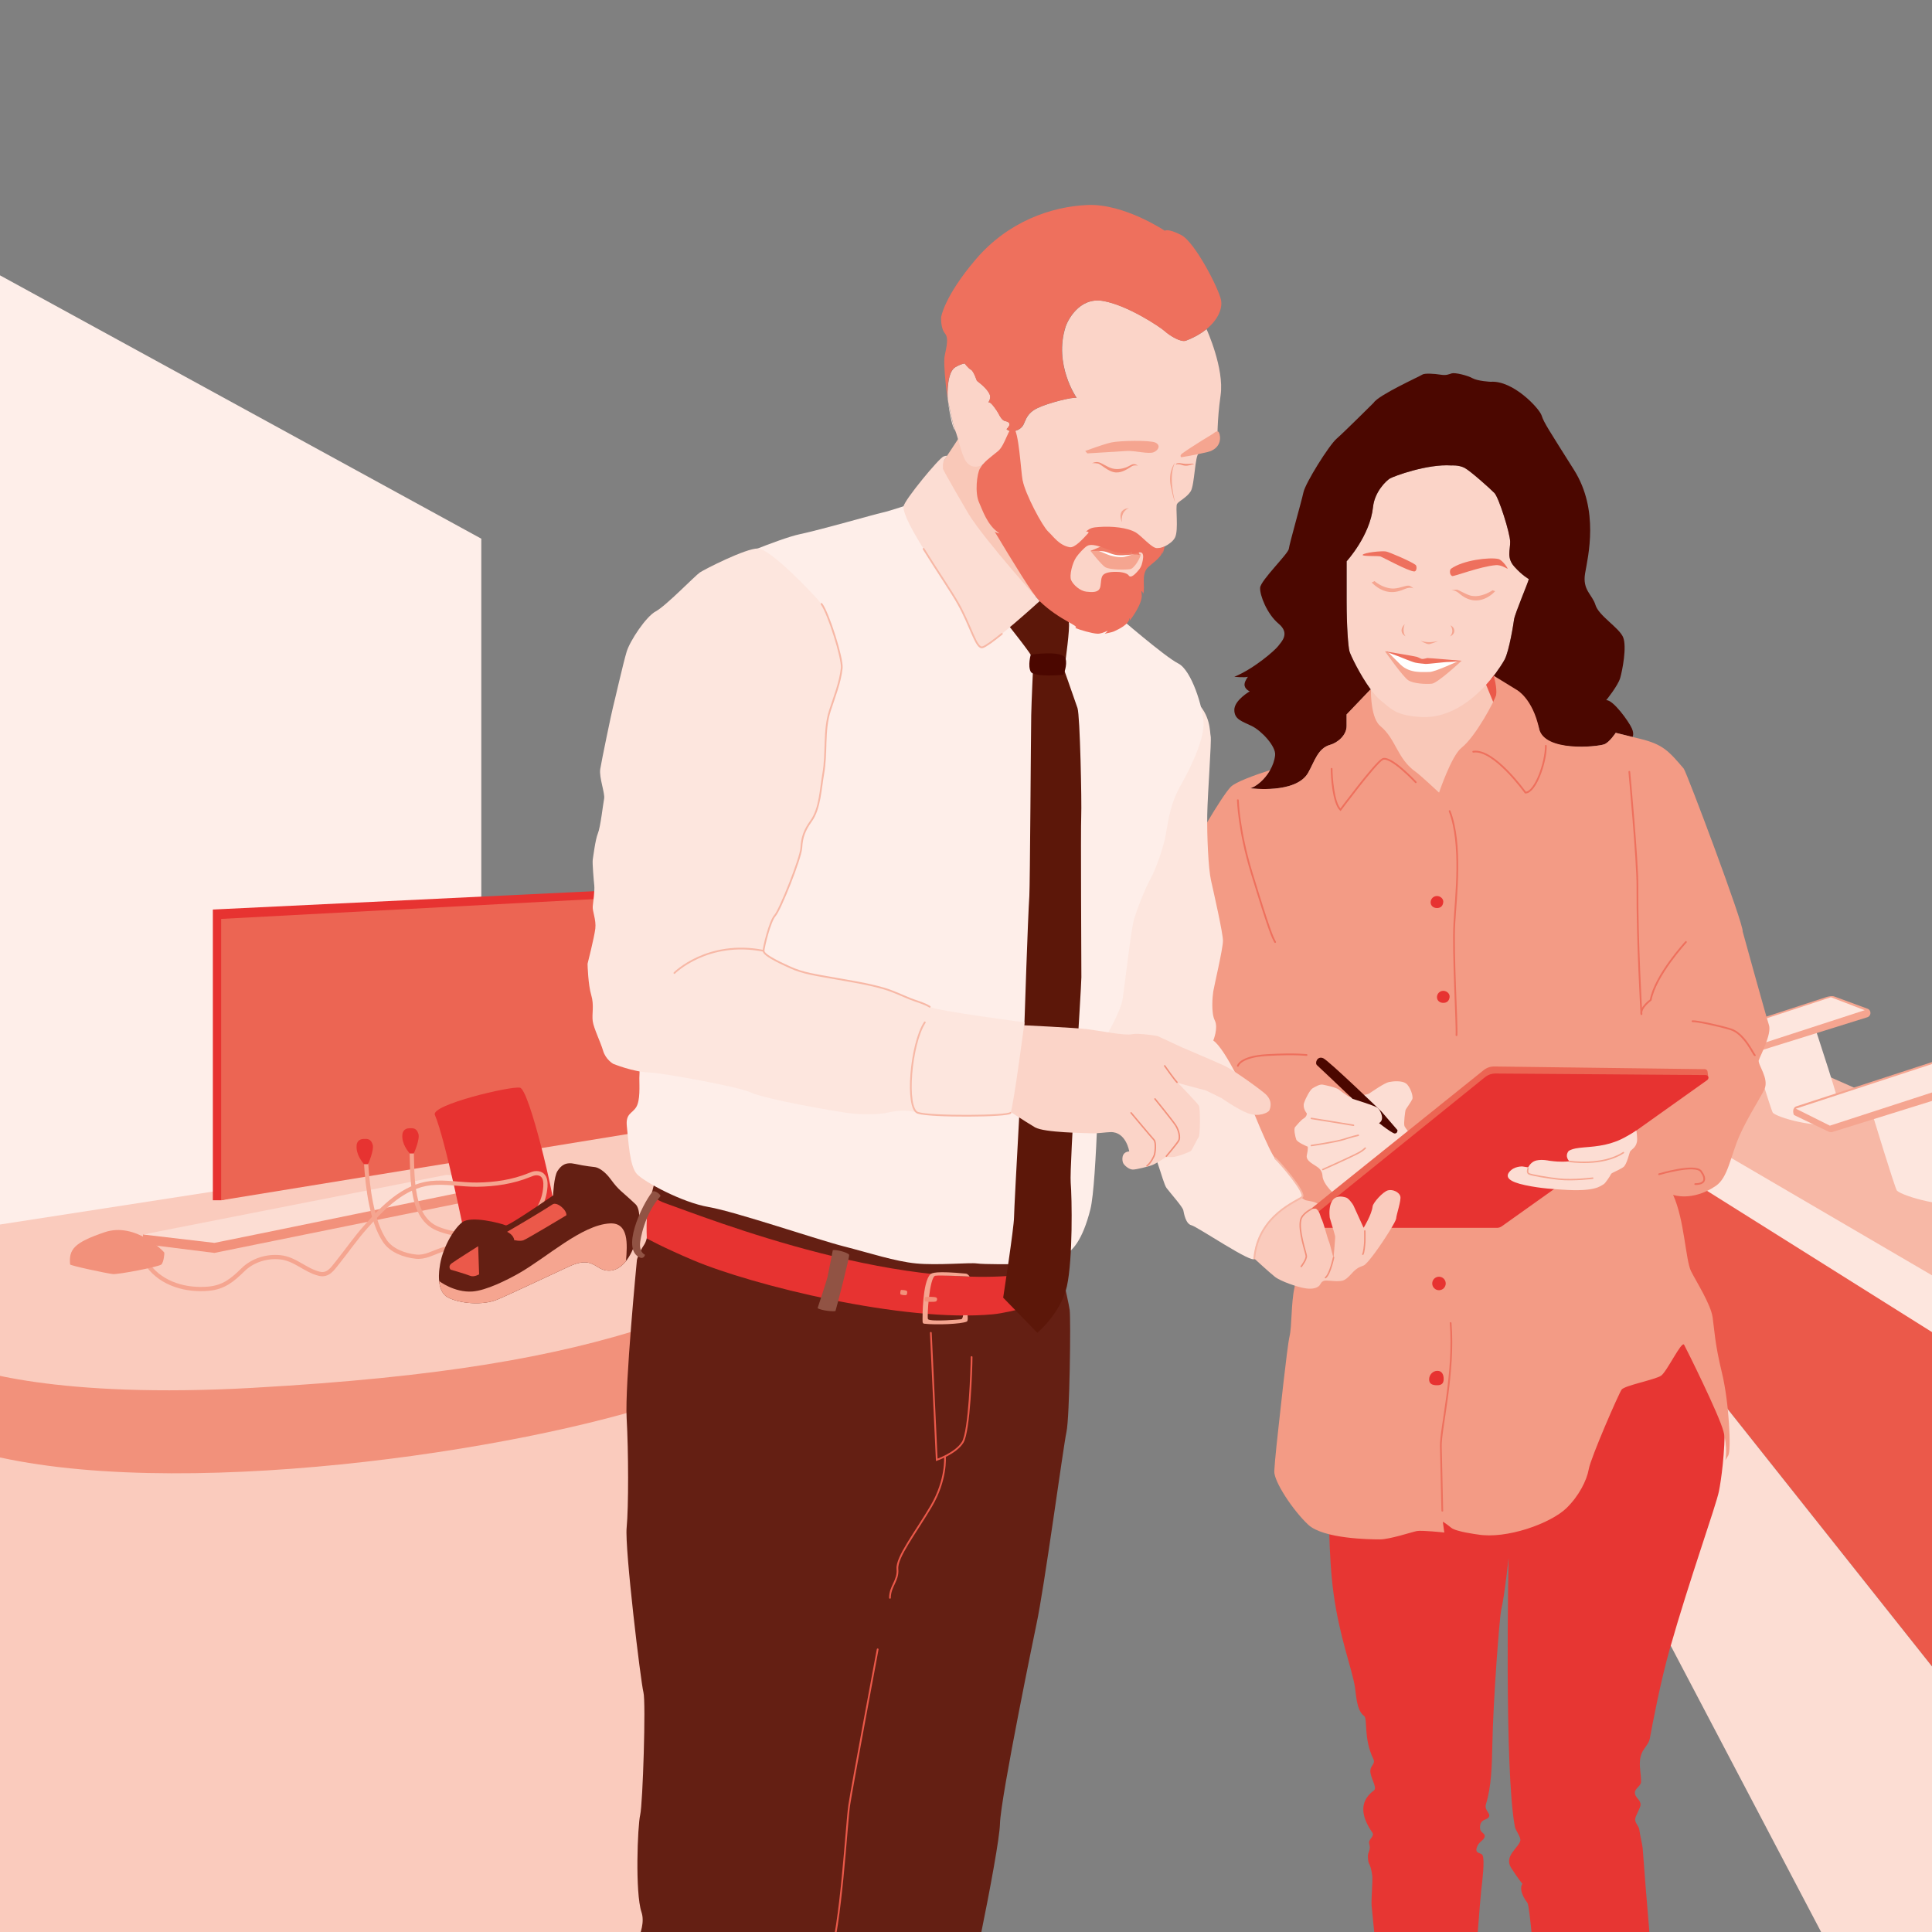 <?xml version="1.0" encoding="UTF-8"?><svg id="Ebene_1" xmlns="http://www.w3.org/2000/svg" width="750" height="750" xmlns:xlink="http://www.w3.org/1999/xlink" viewBox="0 0 750 750"><rect x="0" y="0" width="750" height="750" fill="#808080" stroke="none"/><defs><style>.cls-1,.cls-2,.cls-3,.cls-4,.cls-5,.cls-6,.cls-7{fill:none;}.cls-2,.cls-3{stroke-width:.57px;}.cls-2,.cls-3,.cls-4,.cls-5,.cls-6,.cls-7{stroke-miterlimit:10;}.cls-2,.cls-3,.cls-5,.cls-6,.cls-7{stroke-linecap:round;}.cls-2,.cls-4{stroke:#f5a590;}.cls-3{stroke:#f2917b;}.cls-8{clip-path:url(#clippath);}.cls-4{stroke-width:1.64px;}.cls-9{fill:#f9c2b1;}.cls-10{fill:#f7b8a6;}.cls-11{fill:#f9c8b8;}.cls-12{fill:#facbbd;}.cls-13{fill:#ec6553;}.cls-14{fill:#f2917b;}.cls-15{fill:#f5a590;}.cls-16{fill:#fbd4c8;}.cls-17{fill:#eb594a;}.cls-18{fill:#ef7c67;}.cls-19{fill:#fff;}.cls-20{fill:#f39b85;}.cls-21{fill:#e73331;}.cls-22{fill:#feeee9;}.cls-23{fill:#ee705d;}.cls-24{fill:#fcddd3;}.cls-25{fill:#e73633;}.cls-26{fill:#fde6de;}.cls-27{fill:#915344;}.cls-28{fill:#641f13;}.cls-29{fill:#5c1709;}.cls-30{fill:#4b0700;}.cls-5{stroke:#eb594a;}.cls-5,.cls-6,.cls-7{stroke-width:.68px;}.cls-6{stroke:#ee705d;}.cls-31{clip-path:url(#clippath-1);}.cls-7{stroke:#f7b8a6;}</style><clipPath id="clippath"><rect class="cls-1" y="0" width="750" height="750"/></clipPath><clipPath id="clippath-1"><rect class="cls-1" x="-63.24" y="-163.26" width="945" height="1325.45"/></clipPath></defs><rect class="cls-1" x="-125" y="-125" width="1000" height="1000"/><g class="cls-8"><g class="cls-31"><g><g id="Handys"><polygon class="cls-17" points="865.78 792.75 602.31 460.89 615.3 387.95 881.75 545.12 881.76 792.75 865.78 792.75"/><polygon class="cls-24" points="608.85 563.24 882.07 1083.36 881.76 792.75 865.78 792.75 602.31 460.89 608.85 563.24"/><polyline class="cls-26" points="1039.27 590.35 866.62 590.35 596.52 420.74 633.22 390.38 1017.13 559.77 1039.27 563.24"/><polygon class="cls-10" points="866.62 563.24 601.45 408.25 623.01 379.54 1039.27 563.24 866.62 563.24"/><g><path class="cls-26" d="m680.24,407.05s7.43,24.42,8,24.96c1.96,1.85,16.28,5.99,23.75,4.12,0,0,2.67-.27,3.07-2.4s-11.07-36.56-11.07-36.56l-23.75,8.52v1.36Z"/><path class="cls-15" d="m654.72,407.38l11.15,5.36c.43.24.93.29,1.39.14l57.63-17.98c1.53-.49,1.66-2.61.19-3.28l-12.83-4.72c-.97-.46-2.8,0-3.23.15l-53.56,17.47c-1.43.5-1.04,2.37-.75,2.84v.02Z"/><polygon class="cls-26" points="723.86 392.16 666.4 410.84 655.29 405.3 710.76 387.13 723.86 392.16"/></g><g><path class="cls-26" d="m726.85,432.47s8.86,29.1,9.54,29.74c2.34,2.21,19.39,7.13,28.29,4.91,0,0,3.18-.32,3.66-2.86s-13.19-43.55-13.19-43.55l-28.29,10.15v1.62h0Z"/><path class="cls-15" d="m696.45,432.86l13.28,6.39c.51.28,1.11.34,1.66.17l68.65-21.41c1.82-.58,1.97-3.11.23-3.9l-15.28-5.62c-1.15-.54-3.34,0-3.85.18l-63.81,20.81c-1.7.6-1.23,2.82-.89,3.38h.01Z"/><polygon class="cls-26" points="778.81 414.73 710.36 436.98 697.13 430.38 763.21 408.74 778.81 414.73"/></g></g><polygon id="Wand" class="cls-22" points="186.84 209.12 186.84 567.71 -63.24 676.54 -63.24 72.29 186.84 209.12"/><g id="Pult"><path class="cls-21" d="m89.82,485.02l.73,4.92s.41.19.93.3c.52.12,5.56-1.15,6.1-1.39.84-.37-.47-5.29-.47-5.29l-7.28,1.46h0Z"/><g><g><path class="cls-9" d="m-15.39,594.58l1.66,183.17s53.07,60.21,76.17,63.37c48.28,6.59,214.44-54.44,214.44-54.44l4.84-166.93,5.19-37.68-302.3,12.51h0Z"/><path class="cls-12" d="m-21.88,551.52l1.73,187.19s56.23,57.51,79.45,64.76c51.43,16.06,227.62-50.78,227.62-50.78l1.08-175.45,5.41-76.7-315.29,50.97h0Z"/><path class="cls-14" d="m-7.08,564.09c-33.13-8.7-77.86-45.3-77.86-45.3v-30.3l344.02-48.7s27.61,94.42,2.19,103.2c-59.67,20.61-194.92,40.37-268.35,21.09h0Z"/><path class="cls-12" d="m98.49,538.74c-76.37,4.29-110.13-6.76-117.35-10.3-15.69-7.71-66.09-39.94-66.09-39.94l354.72-54.9,23.63,58.42s-12.97,13.62-41.09,22.74c-36.89,11.97-81.37,19.9-153.83,23.97h0Z"/></g><polygon class="cls-21" points="82.63 353.08 82.63 465.94 85.85 465.94 265.45 423.25 273.62 343.88 82.63 353.08"/><polygon class="cls-14" points="83.22 486.38 211.44 460.37 207.73 457.63 55.51 479.22 55.51 482.9 83.22 486.38"/><polygon class="cls-13" points="85.85 356.72 85.85 465.94 264.43 436.84 272.95 346.77 85.85 356.72"/><path class="cls-24" d="m83.23,482.48c.49,0,110.29-22.6,110.29-22.6l-1.98-2.84-18.29-.95-117.74,23.14,27.72,3.25h0Z"/><path class="cls-21" d="m168.81,432.78c-1.64-3.86,29.41-11.27,33.05-10.54,3.64.73,13.57,43.19,13.57,48.53s-34.92,9.36-34.92,9.36c0,0-7.56-37.59-11.7-47.35Z"/><path class="cls-4" d="m55.51,487.93c.15,1.22,1.41,2.55,2.15,3.53,5.4,7.07,14.62,9.57,23.22,8.82,5.98-.52,9.38-3.37,13.45-7.37,3.75-3.68,9.22-5.36,14.41-4.84,5.85.59,9.68,5.05,15.18,6.4,3.41.84,5.14-1.89,7.01-4.22,3.68-4.59,7.07-9.5,10.99-13.91,6.72-7.55,14.74-15.89,25.33-17.05,5.79-.63,11.99.65,17.88.59,6.97-.07,13.9-1.08,20.38-3.72.88-.36,1.78-.75,2.73-.74,4.16.05,3.7,4.68,3.18,7.54-1,5.44-4.24,9.86-9.02,12.64-3.88,2.26-8.36,3.33-12.83,3.72-6.49.58-13.41.15-19.52-2.28-6.18-2.46-8.38-8.72-9.34-14.96-.8-5.18-.73-9.89-.9-15.56"/><path class="cls-4" d="m142.11,451.47c.6,9.61,2.22,22.77,7.28,30.26,2.58,3.83,7.69,5.64,12.09,6.1,3.55.37,6.42-1.43,9.65-2.52,3.47-1.17,7.4-1.67,11.05-1.74"/><path class="cls-21" d="m158.83,437.98c-2.07.11-2.55,1.61-2.62,2.35-.39,3.74,2.31,6.73,2.85,7.46h1.57s2.5-5.53,1.78-7.68c-.72-2.15-1.9-2.21-3.57-2.12"/></g><path class="cls-21" d="m141.07,442.13c-2.07.11-2.55,1.61-2.62,2.35-.39,3.74,2.31,6.73,2.85,7.46h1.57s2.5-5.53,1.78-7.68-1.9-2.21-3.57-2.12"/><path class="cls-14" d="m27.21,490.86c.04.45,14.38,3.51,16.58,3.73s18-2.85,18.88-3.73,1.21-4.28,1.1-4.61-11.2-11.97-23.16-7.9c-11.97,4.06-13.94,6.7-13.39,12.52h-.01Z"/><g><path class="cls-28" d="m170.65,492.12s-1.59,8.93,3.12,11.47,13.53,3.18,18.99,1.02c3.68-1.46,19.62-9.03,28.25-13.01,8.63-3.97,9.9.74,14,1.54,11.08,2.15,15.87-21.72,11.73-25.64-5.89-5.59-6.24-5.06-9.73-9.8-2.3-3.12-4.82-4.56-6.26-4.66,0,0-3.7-.36-7.47-1.21s-5.45.61-6.86,2.75c-1.41,2.13-1.71,9.5-1.71,9.5,0,0-17.37,12.01-18.38,11.6-2.12-.88-13.47-3.83-16.91-1.19-3.44,2.63-7.98,10.52-8.77,17.64h0Z"/><path class="cls-17" d="m199.6,481.39s2.21.57,3.6.08c1.4-.49,16.66-9.69,16.66-9.69.28-2-3.63-5.38-5.35-4.25-5.79,3.79-17.65,10.66-17.65,10.66,0,0,2.57,1.14,2.73,3.19h0Z"/><path class="cls-15" d="m243,489.55c.57-6.57,1.08-14.96-6.18-14.62-10.94.51-24.62,13.29-35.5,19.43-4.45,2.51-12.58,6.63-17.95,7-7.08.49-12.98-4.11-12.98-4.11l.05-.35c.19,2.55.97,5.42,3.32,6.69,4.71,2.54,13.53,3.18,18.99,1.02,3.68-1.46,19.62-9.03,28.25-13.01,8.63-3.97,9.9.74,14,1.54,3.33.65,6.09-1.06,8.22-3.87"/><path class="cls-17" d="m185.98,494.71s-1.96,1.19-3.51.54c-1.55-.65-7.55-2.38-7.55-2.38,0,0-1.19-1.27.42-2.45,1.61-1.18,10.29-6.65,10.29-6.65l.36,10.94h-.01Z"/></g></g><g><g id="Frau"><path class="cls-25" d="m515.92,583.6s-.31,19.62,1.74,34.81c2.35,17.33,7.18,29.24,8.35,36.65.43,2.76.59,8.98,3.51,11.05,1.49,1.05-.33,8.53,3.62,16.76.86,1.79-1,2.43-1.17,4.38-.23,2.6,2.87,6.71,1.39,7.79-6.39,4.69-4.38,10.89-.64,16.34,1.05,1.53-1.68,2.65-1.21,4.27.8,2.74-.58,3.04-.5,5.12.15,3.99.9,1.58,1.71,7.47.2,1.49-.45,9.75-.26,11.59,2.05,20.45,2.89,28.7,2.48,38.58-.21,4.94,1.86,6.85,2.86,9.47s.88,9.04,1.49,12.96c1.22,7.82-6,19.1,3.15,24.56,1.53.91-2.26,1.35-1.19,6.71,1.07,5.35,7.54,6.89,13.78,7.79s11.11-.53,14.64-3.1c5.07-3.69,1.48-9.06,2.58-16.88,1.1-7.82-2.82-22.42-2.07-24.29,5.68-14.12,2.05-25.42,2.46-32.05.11-1.78,1.93-25.79,2.34-29.5.41-3.71,1.5-11.86.55-13.88-.51-1.08-3.05-.48-2.25-2.95.8-2.47,2.56-2.6,3.02-4.1.5-1.61-1.75-1.46-1.76-3.63-.01-3.32,2.35-2.93,3.19-3.86,1.5-1.64-1.71-2.64-.88-5.29,2.09-6.72,2.31-14.97,2.45-22.22.37-19.5,2.89-50.68,3.44-53.05,1.38-5.86,2.89-20.31,2.89-20.31,0,0-1.74,82.48,2.45,104.37.27,1.43,2.42,4.01,2.09,5.43-.63,2.69-6.44,5.95-3.56,10.48,2.88,4.53,4.42,6.23,4.42,6.23,0,0-2.04,2.07,1.92,7.41,1.9,3.08,6.84,83.62,7.02,88.44.04,1.12-.07,5.76.34,9.99.37,3.87,1.33,7.24-.16,10.5-.85,1.85-3.05,1.94-4.11,4.34-1.61,3.65-1.19,6.31-1.11,8.45.09,2.31-.67,5.28,7.88,8.61,6.62,2.58,17.6,2.63,22.59.21,2.39-1.16,3.89-1.1,3.89-6.45,0-1.8,1.86-2.36,2.05-4.42.32-3.4-3.16-4.93-3.16-7.11,0-1.71,1.54-1.47,2.13-3.32.94-2.92.76-9.89.87-14.37.41-16.47,10.63-59.58,10.03-71.52-.32-6.27-2.04-24.14-3.52-44.57-.1-1.41-1.14-5.5-1.25-6.91-.12-1.65-1.59-2.6-1.68-4.24-.07-1.28,2.18-4.58,2.12-5.82-.1-2.04-2.17-2.63-2.21-4.59-.03-1.71,2.39-2.6,2.38-4.24,0-3.33-.6-4.92-.44-7.85.27-4.94,3.28-5.79,3.88-9.09,1.19-6.48,4.16-22.07,7.76-34.77,7.63-26.86,17.94-55.52,19.05-61.11,1.65-8.24,6.22-43.24-5.74-54.77-11.96-11.53-21.85-10.54-21.85-10.54l-123.82,70.01.03.03Z"/><path class="cls-11" d="m580.82,260.83s0,10.71,1.26,12.98c1.26,2.27-16.63,36.73-20.53,36.82-3.91.09-21.49-13.62-24.94-15.86-6.68-4.33-4.41-27.32-4.41-27.32l2.52-9.89,46.11,3.28h-.01Z"/><g><path class="cls-16" d="m535.85,271.81c4.47,3.62,6.05,5.87,15.5,6.51,12.23.84,21.97-7.99,27.59-14.86,2.91-3.56,4.72-6.6,5.18-7.49,1.77-3.42,3.43-13.91,3.64-15.55.29-2.18,5.72-14.91,5.72-15.66,0,0-2.5-1.34-5.6-4.79-3.1-3.46-1.58-6.38-1.64-9.72s-4.39-17.1-6.09-18.86-9.37-8.61-11.6-9.78-5.1-.94-5.1-.94c-9.49-.64-22.46,4.23-23.87,5.05-1.42.83-5.95,5.15-6.57,11.08-1.17,11.18-10.23,21.05-10.25,21.07v15.5c0,9.83.59,17.57,1.1,19.46.38,1.44,4.15,9.26,8.21,14.76.06-.07.14-.15.14-.15v.33c1.23,1.64,2.47,3.08,3.66,4.04h-.02Z"/><path class="cls-30" d="m633.48,282.75c-1.24-2.75-7.31-11.19-9.95-10.94,0,0,4.53-5.56,5.42-8.59.88-3.02,2.65-12.22,1.13-15.87-1.51-3.65-9.45-8.31-10.71-12.47s-5.16-5.79-4.03-12.35c1.13-6.55,5.54-24.44-4.28-40.06-9.83-15.62-11.72-18.39-12.6-21.16-.88-2.77-11.09-13.73-19.78-13.1,0,0-5.04-.25-7.05-1.38-2.02-1.13-6.8-2.27-8.06-1.89-1.26.38-2.02.88-4.41.5-2.39-.38-6.17-.63-7.05,0s-17.03,7.94-18.85,10.9c0,0-11.39,11.34-14.41,13.98-3.02,2.65-12.09,17.2-12.85,20.79-.76,3.59-5.48,20.03-5.67,21.92s-10.96,12.28-11.15,15.12c-.19,2.83,2.65,10.2,7.18,13.98,4.54,3.78,1.1,6.99-.19,8.69s-9.32,8.74-17.01,11.91c0,0,3.99.4,5.29,0,0,0-1.2,1.5-1.32,2.83-.18,1.94,2.02,2.82,2.02,2.82,0,0-5.99,3.44-5.99,7.2s3.02,4.41,6.8,6.27c3.78,1.86,9.4,7.87,9.04,11.31-.22,2.11-.97,4.06-1.95,5.81-2.05,3.62-5.23,6.27-7.65,7.04,0,0,17.67,2.34,22.43-6,2.47-4.34,3.74-9.54,8.53-10.86,2.83-.78,6.4-3.66,6.4-7.29v-4.51h0l.04-.04c4.42-4.65,8.58-8.97,9.27-9.69-4.06-5.5-7.82-13.32-8.21-14.76-.5-1.89-1.1-9.64-1.1-19.46v-15.5h0s9.08-9.89,10.25-21.07c.62-5.93,5.16-10.25,6.57-11.08,1.42-.83,14.39-5.7,23.87-5.05,0,0,2.87-.23,5.1.94s9.9,8.02,11.6,9.78c1.7,1.76,6.03,15.52,6.09,18.86.06,3.34-1.46,6.27,1.64,9.72,3.1,3.46,5.6,4.79,5.6,4.79,0,.76-5.43,13.48-5.72,15.66-.21,1.64-1.87,12.13-3.64,15.55-.46.89-2.27,3.93-5.18,7.49l1.31,9.11c.87-1.8,1.64-3.54,2.28-5.08,1.39-3.34.69-1.99.69-1.99l4.72,2.45c-3.66,2.65.03,5.5,4.36,7.55,2.37,1.12,4.83,5.13,5.15,7.25,1.43,9.35,22.55,7.18,25.32,6.17,2.02-.73,4.45-4.46,4.45-4.46h0l6.46,1.6s.04.01.07.02c0,0,.71-1.15-.27-3.33v-.03Z"/><path class="cls-17" d="m576.9,265.81c1.65,4.06,3.98,9.69,3.98,9.69l2.16-9.71-.34-.29s-.69-.43-1.33-.73c-.24-.11-1.21-2.37-1.49-2.5-.53.69-.02.06-.95,1.19-.62.76-1.31,1.55-2.03,2.35h0Z"/><path class="cls-20" d="m682.79,411.5c.57-1.72,5.06-10.14,3.92-13.57s-10.21-36.34-10.21-36.34c.57-2.48-21.77-61.92-22.88-63.22-5.77-6.75-8-9.41-16.99-11.58-.82-.2-1.8-.44-2.88-.7h0l-.07-.02c-1.89-.46-4.09-1-6.46-1.6,0,0-2.44,3.72-4.45,4.46-2.77,1.01-23.33,3.07-25.32-6.17-2.5-11.63-8.61-14.93-8.61-14.93l-8.99-5.52s1.39,4.65.96,7.41c-.26,1.65-7.85,16.19-13.48,20.59-3.86,3.02-8.69,17.39-8.69,17.39,0,0-7.19-6.75-9.07-8.07-7.24-5.11-7.59-12.72-13.73-17.78-3.52-2.9-3.68-12.05-3.66-14.06-.05-.06-.09-.12-.14-.18l-9.27,9.69s-.02.03-.04.04v4.51c0,3.63-3.57,6.51-6.4,7.29-4.79,1.33-6.06,6.53-8.53,10.86-4.76,8.34-22.43,6-22.43,6,2.42-.76,5.61-3.42,7.65-7.04-6.44,2.09-13.39,4.65-15.21,6.47-3.43,3.43-15.83,24.45-16.21,27.5s8.66,31.93,7.13,38.03c-1.53,6.1-3.27,28.45-2.8,32.07.47,3.62,24.36,41.95,24.36,41.95,0,0,10.32,13.27,12.32,15.35s1.23,33.48-.11,39.59c-1.34,6.1-.95,14.88-1.91,18.89-.95,4.01-4.01,33-4.2,34.53s-1.53,13.74-1.72,17.74c-.19,4.01,7.25,15.26,13.16,20.79,5.91,5.53,24.04,5.72,27.85,5.72s12.4-2.86,14.31-3.24,10.68.57,10.68.57l-.57-4.2s1.34.76,3.24,2.34c1.91,1.58,10.3,2.62,10.3,2.62,11.06,1.91,28.26-4.23,34.46-10.24,4.81-4.67,7.89-10.74,8.66-15.13.76-4.39,11.64-29.38,12.78-30.91,1.14-1.53,12.97-3.82,15.26-5.34,2.29-1.53,8.01-13.74,8.97-12.02.95,1.72,13.55,27.09,15.26,33.58,1.72,6.49.76,11.26.76,11.26l1.14-1.91c1.14-1.91.38-20.22-2.48-32.05s-2.86-16.41-3.62-21.56-6.3-13.74-8.39-17.93c-2.1-4.2-2.56-20.04-6.95-29.58,0,0,7.37,2.7,16.52-3.44,4.87-3.27,5.7-11.53,9.34-19.71,3.21-7.22,8.24-14.81,9.61-17.88,1.9-4.25-2.78-9.61-2.2-11.33h.03Z"/></g><g><path class="cls-23" d="m563.27,220.8c-.51.37-.69,2.26.43,2.81.63.31,10.66-3.66,16.95-4.22,1.88-.17,3.95,1.09,4.52,1.38s-1.89-3.43-3.53-3.78c-3.46-.73-13.65.41-18.38,3.81h.01Z"/><path class="cls-23" d="m528.98,215.41c-.31.62,6.04.34,6.86.59s10.99,5.83,13.17,5.83c1.07,0,1.06-2.11.54-2.52-1.74-1.37-10.32-5.02-11.5-5.23-1.75-.3-8.63.44-9.07,1.32h0Z"/><path class="cls-19" d="m542.46,254.07l9.31,2.65,14.56-.21s-10.78,6.11-10.93,6.06-9.12-1.65-9.12-1.65l-7.6-7.88,3.77,1.03h0Z"/><path class="cls-15" d="m537.65,252.84s6.93,9.83,8.99,11.21,6.93,1.59,9.21,1.36,11.55-8.9,11.55-8.9h-1.07s-9.4,4.43-11.48,4.35c-2.08-.08-7.38.77-11.13-2.82-1.89-1.81-5.03-5-5.03-5l-1.04-.2h0Z"/><path class="cls-23" d="m537.65,252.84s11.63,1.9,12.39,2.15,1.44.73,1.97.82,1.81-.35,2.1-.36c.78-.03,13.29,1.06,13.29,1.06,0,0-3.21.48-4.9.46-1.69-.03-8.27.87-9.19.76-.79-.1-2.39-.19-3.83-.48-1.27-.26-5.39-1.98-6-2.23-1.01-.42-5.83-2.18-5.83-2.18h0Z"/><path class="cls-15" d="m563.42,229.18c-.22,0,1.57-.29,2.16-.26s3.31,1.72,5.08,2.23c4.23,1.21,8.74-2.01,8.74-2.01l1.02.35s-6.36,7.52-14.02.83c-.61-.53-1.48-1.15-2.97-1.15h-.01Z"/><path class="cls-15" d="m533.58,225.57s2.8,2.59,6.68,2.88c2.74.2,5.07-1.23,6.65-1.1.72.06,1.86,1.1,1.86,1.1,0,0-.92-.57-2.69-.07s-7.18,4.11-13.6-2.23l1.1-.58Z"/><path class="cls-15" d="m545.3,242.31s-1.53,1.33-1.18,2.9c.27,1.2,1.51,1.82,1.51,1.82,0,0-1.47-1.61-.33-4.72Z"/><path class="cls-15" d="m563.06,242.77c1.79.72,2.27,3.24-.14,4.27,1.86-2.13.14-4.27.14-4.27Z"/></g><path class="cls-15" d="m598.77,417s.86-2.68,2.7-2.6,6.92,0,6.92,0c0,0,1.8,2.66,1.72,3.73s-8.11,1.88-8.11,1.88l-3.56-.2.33-2.81Z"/><g><path class="cls-24" d="m507.31,432.24s-1.75-2.05-1.07-4.1,2.36-5.09,3.29-5.65,2.79-1.68,3.97-1.43,5.34,1.06,6.45,2.05c1.12.99,3.85,2.73,3.85,2.73,0,0,6.64-.62,7.76-1.37,1.12-.74,5.83-4.03,7.57-4.41,1.74-.37,5.03-.62,6.64.5s2.98,5.03,2.48,6.14c-.5,1.12-2.48,3.79-2.61,4.16s-.81,5.28-.43,6.27,3.13,3.69,2.82,5.31c-.31,1.61-1.21,1.21-3.25,2.45-2.05,1.24-26.15,19.28-26.15,19.28,0,0-5.07-4.26-5.25-7.73,0,0,.06-1.74-1.49-3.04s-5.12-2.61-4.58-4.97.36-3.29.36-3.29c0,0-4.03-1.61-4.47-2.79-.43-1.18-1.06-4.16-.43-4.84.62-.68,2.11-2.61,3.35-3.35s1.2-1.92,1.2-1.92h0Z"/><path class="cls-30" d="m511.23,413.47c-.89-.82.14-3.68,2.46-2.66,2.16.95,22.61,20.7,22.61,20.7l6.2,7.2s.09,1.31-1.07,1.31-8.39-5.83-8.39-5.83c0,0-17.44-16.67-21.82-20.72h.01Z"/><path class="cls-24" d="m525.1,426.59s8.92,2.71,9.8,3.56c.89.85,2.87,4.44.45,5.84s-5.71.66-6.64.47-7.01-1.61-7.01-1.61"/></g><path class="cls-26" d="m414.81,408.69s12.2,18.03,14.98,22.01c2.78,3.98,9.47,7.76,13.98,10.55s7.37,17.69,9.09,19.95c1.72,2.25,6.23,7.29,6.5,8.62s.93,5.3,3.18,5.83,24.18,15.41,24.36,12.9c1.17-16.46,17.03-22.33,18.6-23.9,1.52-1.52-8.49-13.28-10.47-15-1.99-1.72-10.34-22.65-10.34-22.65,0,0-8.8-19.75-13.7-23.07,0,0,2.04-4.91.58-7.82s-.89-9.28-.58-11.27,3.76-16.57,3.76-19.62-3.58-18.69-4.64-23.47-1.59-17.37-1.46-25.46,1.72-28.77,1.33-30.49.13-8.22-5.97-13.79-51.04,113.23-51.04,113.23l1.86,23.47-.02-.02Z"/><g><path class="cls-13" d="m575.95,415.43c1.17-.94,2.62-1.44,4.12-1.42l81.75,1.04c.58,0,1.05.47,1.06,1.05l.32,2.38-81.13,51.72-78.02,6.46v-3.51l71.89-57.71h.01Z"/><path class="cls-21" d="m580.56,416.74l81.57.59c1.04,0,1.47,1.35.62,1.95l-79.76,56.77c-.55.39-1.2.6-1.87.6h-77.07l72.41-58.48c1.16-.94,2.61-1.44,4.1-1.43h0Z"/></g><path class="cls-12" d="m543.6,464.35c-.47-1.51-2.8-2.74-4.75-2.27-1.96.47-5.84,4.83-6,6.24-.37,3.26-3.5,8.31-3.5,8.31,0,0-3.61-7.99-3.94-8.66-.33-.66-1.86-2.77-2.84-3.08-7.93-2.5-6.35,7.88-6.35,7.88,0,0,.71,2.35,1.31,4.37.36,1.23.68,2.33.76,2.7.13.55-.56,7.55-.6,8.31s-1.33-5.19-1.79-6.14c-.26-.54-.93-2.86-1.54-4.94-.47-1.58-.91-3.02-1.12-3.43-.88-1.67-.72-3.12-2.26-4.35-.53-.43-5.83.51-6.3,3.25-.25,1.44-.06,3.07.17,4.32.21,1.13.46,1.93.46,1.93,0,0,3.68-.43,3.4-.18-.14.12.34-2.4.37-3.4l-.82-5.42s3.12-2.58,3.19-2.55c-1.29-.8-2.2-.8-4.5-1.28-.56-.12-1.93-1.2-1.93-1.2-5.23,2.63-18.12,10.47-18.12,23.79,0,0,5.72,5.28,7.97,7.07,2.24,1.8,8.92,4.03,11.5,4.44.47.07,3.97.8,5.76-.94.53-.51.76-2.04,2.65-2.01,1.89.03,4.54.54,6.52,0,1.72-.47,3.57-3.1,4.63-3.95,1.06-.85,1.13-1.03,3.4-1.88,1.58-.59,7.03-8.39,10.24-13.63,1.4-2.29,2.38-4.09,2.41-4.58.09-1.61,2.09-7.21,1.61-8.72h0Z"/><path class="cls-24" d="m593.21,453.17c.69-1.23,1.72-2.35,3.26-2.69,2.24-.49,4.81.09,4.81.09.31.07,1.4.17,1.4.17,0,0,2.81.44,6.57.1,0,0-1.97-1.77-.37-3.96.16-.21,1.26-.78,2.81-1.07,4.16-.77,9.66-.26,16.5-3.05,3.05-1.25,7.06-3.92,7.06-3.92,0,0,.47,3.13.21,4.4-.49,2.44-2.11,2.85-2.7,3.86-.2.34-1.24,5.01-2.55,5.95-1.5,1.08-4.56,2.23-4.75,2.63-.47.97-2.28,3.65-2.85,3.98-1.47.86-3.47,3.04-16.13,2.16-2.98-.21-8.05-.4-14.41-1.74-6.47-1.37-7.73-3.17-6.17-5.11,1.9-2.37,5.14-2.15,5.14-2.15l2.17.35h0Z"/><path class="cls-21" d="m562.73,387.09c-.19,1.52-1.1,2.22-2.45,2.22s-2.45-.86-2.45-2.22,1.1-2.45,2.45-2.45,2.62,1.11,2.45,2.45Z"/><path class="cls-21" d="m560.27,350.28c-.19,1.52-1.1,2.22-2.45,2.22s-2.45-.86-2.45-2.22,1.1-2.45,2.45-2.45,2.62,1.11,2.45,2.45Z"/><circle class="cls-21" cx="558.61" cy="498.24" r="2.62"/><path class="cls-21" d="m560.43,535.34c0,1.76-.85,2.41-2.61,2.41s-3.04-.52-3.04-2.28,1.44-3.32,3.2-3.32,2.45,1.42,2.45,3.18h0Z"/><path class="cls-15" d="m551.5,248.77s2.38.77,4.57.45l2.19-.32s-3.01,1.16-3.54,1.16c-1.09,0-3.22-1.29-3.22-1.29h0Z"/><path class="cls-7" d="m486.9,488.54c1.56-17.09,17.03-22.33,18.6-23.9,1.52-1.52-8.49-13.28-10.47-15"/><g id="Konturen"><g id="Konturen-2"><path class="cls-2" d="m509.06,444.7s9.6-1.4,12.63-2.41c3.04-1.01,5.6-1.58,5.6-1.58"/><path class="cls-2" d="m513.5,454.02s11.13-4.95,14.25-6.66c1.2-.66,2.24-1.66,2.24-1.66"/><path class="cls-2" d="m509.06,434.17s14.52,2.32,16.37,2.66"/></g><path class="cls-2" d="m609.26,450.84s12.65,2.04,20.95-3.39"/><path class="cls-2" d="m593.21,453.6s-.54,1.47.22,2.02c.77.55,8.19,1.75,11.68,2.11,5.81.6,13.17-.37,13.17-.37"/></g><g id="Konturen-3"><g id="Konturen-4"><path class="cls-6" d="m516.93,298.45c0,3.27.68,13.17,3.43,15.92,0,0,13.25-17.8,16.25-19.61,3-1.8,12.98,8.9,12.98,8.9"/><path class="cls-6" d="m571.92,291.82c8.01-1.27,20.25,15.87,20.25,15.87,3.83,0,7.97-11.68,7.93-18.17"/><path class="cls-6" d="m632.5,299.62s3.22,34.74,3.15,44.46c-.13,21.36,1.55,49.57,1.55,49.57"/><path class="cls-6" d="m480.54,310.63s.32,11.71,5.3,28.03c7.11,23.31,8.1,25.09,9.16,27.03"/><path class="cls-6" d="m654.47,365.69s-11.86,12.83-13.68,22.52c0,0-4.07,2.9-3.59,5.44"/><path class="cls-6" d="m563.13,513.59c1.6,19.3-3.94,41.13-3.8,47.83s.57,25.05.57,25.05"/><path class="cls-6" d="m562.74,314.87c4.94,12.68,2.42,33.39,1.84,43.49-.65,11.35,1.12,39.91.83,43.49"/><path class="cls-6" d="m681.23,409.63c-.49-.14-4.02-8.47-9.45-10.09-5.43-1.62-13.05-3.18-14.75-3.1"/><path class="cls-6" d="m644.05,455.84s14.08-4.2,16.3-1.11,1.45,4.95-2.26,4.94"/></g><path class="cls-6" d="m480.54,413.76s.83-3.58,11.3-4.18c11.95-.68,15.67.1,15.35-.05"/></g></g><g id="Mann"><path class="cls-28" d="m313.98,788.36s-14.35,52.36-15.58,57.14c-1.23,4.78-4.81,26.68-5.32,32.47-.5,5.79,7.15,24.26,6.64,27.78-.5,3.52-5.86,22.09-10.39,23.6-4.53,1.51-23.95,4.76-36.79.73s-8.81-17.62-12.59-25.68c-3.78-8.06,2.52-15.61,4.28-24.67s1.51-24.42-1.05-31.47,2.82-7.8,3.48-17.12c.66-9.31-1.17-33.73-1.17-33.73,0,0,1.51-26.43-.5-32.22-2.01-5.79,6.55-15.36,4.03-22.91s-1.51-33.48-.5-37.76,2.27-43.8,1.26-47.58c-1.01-3.78-7.3-55.89-6.52-63.88.78-8,.73-29.76,0-42.57-.73-12.8,4-61.46,4-61.46,0,0,.56-2.47,2.84-5.89,2.28-3.42,1.21-12.12,1.5-13.9s2.92-11.91,2.92-11.91l154.76,24.48s5.46,22.92,5.96,26.65c.5,3.72,0,41.71-1.24,47.42s-8.65,60.83-11.67,74.73c0,0-13.9,67.03-14.15,77.46s-14.15,77.46-17.63,87.39.99,24.58-.5,30.04c-1.49,5.46-6.7,42.21-7.7,44.69-.99,2.48-6.8,6.81-6.8,7.8s4.57,23.76,3.33,26.24c-1.24,2.48-22.1,7.92-31.78,4.69-9.68-3.23-23.09-18.13-22.84-25.08s.25-13.41.25-14.65-7.2-17.88-2.73-26.32,7.7-29.05,7.7-29.05l4.5-25.48v.02Z"/><path class="cls-21" d="m251.08,480.75s5.86,3.32,17.95,8.44c22.87,9.69,81.55,24.29,116.42,21.02,7.35-.69,22.84-5.36,22.84-5.36,0,0,.72-12.11-2.15-11.51-52.56,11.08-132.21-20.75-147.92-26.27-3.34-1.17-5.34-3.1-5.34-3.1,0,0-1.67,6.79-1.79,9.06-.18,3.32,0,7.73,0,7.73h-.01Z"/><path class="cls-27" d="m323.3,485.32c.87-.35,5.41.69,6.33,1.74.36.41-5.1,21.46-5.29,21.83s-5.37-.04-6.95-1.07c0,0,3.27-9.84,3.84-12.04.19-.72,2.06-10.47,2.06-10.47h.01Z"/><path class="cls-27" d="m250.38,487.09s-2.09-.74-1.92-4.25c.08-1.62,1.63-11.35,7.91-18.47.33-.62-2.43-2.6-3.15-1.69-4.06,5.08-12.62,23-4.36,25.66,0,0,1.19.17,1.53-1.24h-.01Z"/><path class="cls-15" d="m360.27,512.14c1.29,1.04,12.8.05,12.94-.02.52-.22.68-1.53.68-1.53h1.72s.27,2.17-.27,2.43c-2.03,1-12.15,1.37-16.62.83-.8-.1-.53-1.37-.59-2.03,0,0-.11-13.95,3-17.11.54-.55,2.16-1.41,13.92-.28.87.24,1.35,1.14,1.35,1.14,0,0-11.5-.63-13.3-.33-2.33.4-3.33,16.5-2.84,16.89h0Z"/><path class="cls-14" d="m359.41,503.45c.7-.04,3.34-.08,4,.23s.32,1.43-.12,1.55c-.93.27-3.34.12-3.97,0-.62-.12-.47-1.76.08-1.79h.01Z"/><path class="cls-14" d="m349.84,500.74c.39,0,1.86.09,2.2.43s.05,1.44-.2,1.54c-.54.22-1.87-.05-2.2-.2s-.1-1.77.2-1.78h0Z"/><path class="cls-11" d="m374,167.31s-8.95,13.65-10.31,15.46,35.42,51.69,35.42,51.69l7.26-7.26-32.37-59.89Z"/><path class="cls-22" d="m355.67,194.78c-1.5.67-10.27,3.6-13.26,4.24-2.99.64-23.74,6.63-31.87,8.34s-30.2,11.22-30.2,11.22l-29.34,146.9s-2.81,50.04-2.81,53.05.4,8.64-1.21,11.25-4.22,2.41-3.62,7.64c.6,5.22,1,15.47,4.02,18.49,3.01,3.01,17.28,10.85,27.73,12.66s42.2,12.66,52.45,15.27c10.25,2.61,19.85,5.83,28.11,6.63s20.72-.4,23.54,0c2.81.4,14.27.28,14.27.28,0,0,11.86-3.3,12.86-3.5.7-.14,10.84,6.39,16.94-17.76,2.65-10.47,3.31-62.05,4.16-63.63,2.81-5.22,7.64-13.06,8.44-18.49s3.22-26.93,4.42-30.75,3.82-10.85,6.23-15.27c2.41-4.42,4.67-11.45,5.65-15.47.98-4.02,1.38-12.66,6.11-20.9,4.72-8.24,9.15-18.49,8.94-24.32-.2-5.83-4.62-20.5-9.85-23.11s-23.75-18.69-23.75-18.69l-30.05-4.42-47.91-39.68v.02Z"/><g><path class="cls-29" d="m391.49,242.76s9.55,11.93,9.41,12.86c-.13.93,12.6,2.52,12.6,1.99s1.95-13.85,1.41-16.08c-.54-2.23-13.48-10.84-15.47-9.77s-9.83,8.63-7.95,11h0Z"/><path class="cls-29" d="m401.1,257.93s-.69,14.69-.78,19.68c-.13,7.29-.47,66.36-.73,70.2-.57,8.14-1.89,49.02-1.89,49.02,0,0-4.05,71.67-4.05,75.64s-4.22,31.28-4.22,31.28l13.26,13.65s9.18-7.7,11.49-18.12c2.31-10.43,1.98-34.11,1.46-40.22-.52-6.11,4.15-75.24,4.15-79.71s-.29-57.34-.06-62.55-.45-38.93-1.44-41.91-6.89-19.64-6.89-19.64l-10.31,2.66v.02Z"/><path class="cls-30" d="m400.13,254.16s-1.22,4.22-.02,6.56c1.19,2.34,12.71,1.25,12.71,1.25,0,0,1.63-3.8.83-6.3-1.08-3.41-13.52-1.52-13.52-1.52h0Z"/></g><path class="cls-16" d="m395.23,397.92c.58,0,22.39,1.04,27.01,1.62s14.2,2.54,17.08,1.96c2.89-.58,10.04.69,10.04.69l9.46,4.39s12.23,5.19,16.27,7.04c4.04,1.85,14.54,9.58,16.16,11.08,3,2.77,1.85,5.54,1.5,6.35s-4.02,2.74-8.29,1.12c-4.27-1.62-10.18-5.85-10.18-5.85l-6.12-3-10.84-2.88s7.49,7.73,8.07,8.77c.58,1.04.58,11.43-.12,12.35s-2.54,4.85-2.89,5.19c-.35.35-5.31,2.42-7.39,2.42h-2.35s-3.75,2.51-5.47,3.16c-1.32.5-5.92,1.69-7.42,1.69s-3.23-1.59-3.69-2.42-1.04-4.39,2.31-4.62c0,0-1.2-7.66-7.27-7.5-1.88.05-5.19.58-7.5.46s-18.24-.23-21.81-2.31c-3.58-2.08-11.77-7.5-11.77-7.5l5.19-32.2h.02Z"/><path class="cls-16" d="m468.45,127.92s-.03-.06-.07-.13c-2.01,1.62-4.61,3.16-7.95,4.44-2,.77-6.35-1.97-8.18-3.63s-14.46-10.11-23.99-11.77c-9.53-1.66-13.96,8.09-14.56,9.96-4.75,14.75,4.28,27.67,4.28,27.67-1.51-.45-11.08,1.97-15.17,3.94-4.08,1.97-4.42,4.34-5.46,6.42-1.24,2.5-5.06,3.42-6.58,1.75,0,0,2.89-2.47-.5-3.1-1.21-.23-2.09-1.89-2.59-2.89s-2.94-4.61-3.7-4.36c-.75.25.99-1.21.3-2.97-.66-1.67-2.39-3.43-5.03-5.45,0,0-1.27-3.76-2.24-4.24-1.02-.51-2.47-2.43-2.51-2.48h0c-1.35.27-2.58.85-3.64,1.47-3.1,1.82-3.14,9.91-2.93,12.46.04.27.08.53.11.79.26.61,1.69,8.73,2.77,11.3,1.11,2.64,2.31,9.04,4.08,11.85,2.78,4.39,7.61.91,7.61.91-2.05,3.54-3.04,7.22-2.67,9.51,2.29,14.2,20.4,39.79,31.95,48.73,11.54,8.94,21.48,5.46,25.74,2.3,4.27-3.17,4.85-13.97,6.72-18.62,1.86-4.66,5.31-8.6,5.31-8.6,0,0,5.1-1.54,6.59-4.52,1.49-2.98.06-11.94.8-13.06s3.82-2.49,5.31-4.91,1.62-13.93,3.1-14.68c1.49-.74,6.64-3.38,7.04-4.87.4-1.49-.04-7.28,1.45-17.71s-5.4-25.51-5.4-25.51h.01Z"/><path class="cls-19" d="m425.29,213.68c.23-.13,3.77-2.04,4.89-1.41,1.12.64,11.56,2.45,11.56,2.45,0,0,.51.25,0,.94-.5.69-6.34,2.51-9.42,1.95s-7.04-3.93-7.04-3.93h0Z"/><path class="cls-15" d="m423.33,213.86s4.33,5.53,5.74,6.33c1.96,1.11,7.88.99,9.62.76,1.74-.23,4.12-4.69,4.12-5.67s-4.51.3-5.87.76c-1.36.45-3.86.21-6.12-.46-1.13-.34-3.97-1.73-5.29-2.03-1.32-.29-2.2.31-2.2.31Z"/><path class="cls-18" d="m424.87,213.87s3.12-.13,4.8.45c2.29.79,3.38,1.57,7.89,1.12.59-.06,3.86-.34,4.37-.07.28.15.43,0,.43,0l-.62-1.9s-8.48-2.82-9.75-2.89-8.7,3.35-8.7,3.35l1.59-.07h-.01Z"/><polygon class="cls-1" points="374.43 141.07 374.44 141.07 374.43 141.06 374.43 141.07"/><path class="cls-26" d="m367.97,155.77v.02c-.04-.26-.08-.52-.11-.79.03.42.07.7.11.77h0Z"/><path class="cls-26" d="m370.74,167.09c-1.08-2.57-2.5-10.69-2.77-11.3.81,5.52,1.84,10.39,2.77,11.3Z"/><path class="cls-26" d="m390.99,160.38h0c.07.14.1.2,0,0Z"/><path class="cls-26" d="m390.99,160.38h0c.07.14.1.2,0,0Z"/><path class="cls-23" d="m474.05,116.7c-.8-4.53-10.21-22.74-15.5-25.46s-6.37-1.66-6.37-1.66c0,0-15.79-10.61-30.01-10-14.22.6-30.93,6.53-43.33,21.05-12.4,14.52-13.5,22.54-13.5,22.54,0,0-.26,4.23,1.55,6.35,1.81,2.12-.16,7.38-.3,9.68-.18,2.88.4,9.65,1.27,15.82-.21-2.55-.16-10.65,2.93-12.46,1.05-.62,2.29-1.21,3.64-1.47h0s1.49,1.97,2.51,2.48c.97.48,2.24,4.24,2.24,4.24,2.64,2.02,4.37,3.78,5.03,5.45.69,1.75-1.06,3.22-.3,2.97.75-.25,3.19,3.36,3.7,4.36.5,1,1.38,2.67,2.59,2.89,3.39.63.5,3.1.5,3.1,1.51,1.66,5.33.75,6.58-1.75,1.04-2.09,1.38-4.46,5.46-6.42,4.08-1.97,13.65-4.39,15.17-3.94,0,0-9.03-12.92-4.28-27.67.6-1.87,5.03-11.62,14.56-9.96,9.53,1.66,22.16,10.11,23.99,11.77s6.18,4.4,8.18,3.63c3.34-1.28,5.94-2.82,7.95-4.44,4.85-3.91,6.21-8.33,5.73-11.09h.01Zm-83.06,43.68h0c.1.2.07.13,0,0Z"/><path class="cls-15" d="m422.11,176.01s12.12-.75,15.28-.94c3.16-.19,8.52,1.32,10.5.47s2.73-2.82.56-3.76c-2.16-.94-13.83-.75-17.12,0s-10.05,3.29-10.05,3.29l.83.94h0Z"/><path class="cls-15" d="m458.52,177.51c.13-.03-.86-.53.47-1.51,3.63-2.65,11.99-7.68,11.99-7.68,0,0,1.65-1.6,2.22-.41.8,1.69,1.03,6.3-4.61,7.62s-10.07,1.98-10.07,1.98h0Z"/><path class="cls-14" d="m439.64,180.25c-.4.11-1.68.89-2.43,1.17-1.94.71-4.11.96-6.08.22-.89-.33-1.72-.81-2.56-1.25-.8-.42-1.59-.92-2.51-1.01-.74-.07-1.47.19-2.17.4,0,0,1.02-.03,2.2.14,1.38.2,4.01,3.28,7.06,3.48,2.59.17,4.79-1.52,6.38-2.49.48-.29,1.78-.37,2.27-.07,0,0-.98-.9-2.14-.59h-.02Z"/><path class="cls-15" d="m456.13,179.58s-2.81,3.45-1.64,9.14c1.17,5.7,1.64,6.06,1.64,6.06,0,0-2.77-9.51,0-15.2Z"/><path class="cls-14" d="m456.44,180.48s.09-.43,1.39-.23c.8.12,1.4.48,2.3.53,1.41.07,2.48-.5,2.76-.5.57,0,.53.17.53.17,0,0,.12-.57-1.02-.45-.62.07-1.36.14-2.3.07-.58-.04-1.12-.16-1.65-.23-.34-.05-.68-.08-1-.07-.84.03-.92.28-1.02.72h.01Z"/><path class="cls-23" d="m397,186.48c.97,5.27,7.68,17.84,9.92,19.89,2.03,1.86,4.14,5.29,8.35,6.06,1.94.35,5.2-3.29,7.17-5.46.58-.64-.82-.64-.82-.64,1.7-1.51,2.77-1.58,5.09-1.76,4.87-.38,11.04.22,14.28,2.18,2.11,1.27,6.19,6.1,8.14,6.03,2.27-.08,2.99-.71,2.99-.71,0,0-.5,2.44-.86,2.84-.09.11.15-1-.04-.88-.07,2.27-4.69,5.18-5.77,6.42-2.47,2.83-.81,7.15-1.63,10.05,0,0-1-2.5-.61.2.46,3.18-3.53,8.89-4.72,10.28-.33.39.43-.56-.05-1.06,0,2.43-4.28,4.4-6.08,5.23-.67.31-2.85.67-3.52.89,2.95-2.57-.45.08-2.81-.03-2.22-.11-6.74-1.46-8.62-2.23,1.99-.81-5.88-2.76-13.85-10.43-2.71-2.61-10.37-15.23-17.4-26.92,1.03.47,2.06.78,1.75.58-4.75-3.14-6.54-9.19-7.78-11.83-1.81-3.84-.84-11.35.25-13.22,1.63-2.8,3.68-4.05,7.1-6.88,2.79-2.31,4.19-9.7,5.91-8.97,2.12.91,2.88,16.52,3.59,20.37h.02Zm25.01,25.46c-1.13.68-3.21,2.92-4.21,4.37-1.53,2.21-2.75,7.16-1.99,8.88.83,1.87,3.46,4.21,5.92,4.5,2.46.3,4.28.2,5.07-1.03s.34-3.94,1.23-5.22c.89-1.28,3.38-1.4,4.38-1.44,2.02-.09,4.94.21,5.75,1.39.93,1.38,2.97-1.02,4-2.25s1.27-2.7,1.48-3.74c.23-1.19.41-3.29-1.46-2.95-.93.17-1.21.34-2.66.48,0,0,.11-.78-.34-.56-1.31.65-3.62.49-5.54.11-2.85-.55-9.07-4.09-11.62-2.55h0Z"/><path class="cls-26" d="m237.94,412.91s-2.81-1.61-3.82-5.02c-1-3.42-3.62-8.64-4.02-11.45s.62-6.15-.58-10.16c-1.21-4.02-1.43-11.54-1.43-12.14,0,0,2.61-10.25,3.01-13.67.4-3.42-1.21-6.83-1-8.64.2-1.81.8-6.23.6-8.04s-.8-8.84-.6-10.05c.2-1.21,1-7.84,2.01-10.25,1-2.41,2.01-11.45,2.41-13.46.4-2.01-2.01-8.24-1.51-11.45.5-3.22,4.52-22.51,4.92-23.91.4-1.41,4.04-17.48,5.34-21.7,1.29-4.22,7.52-13.67,11.34-15.67,3.82-2.01,15.27-13.87,17.08-15.07,1.81-1.21,17.74-9.37,22.54-9.31,4.8.06,22.08,18.16,24.69,21.57,2.61,3.41,8.24,21.1,7.84,24.91-.4,3.82-5.22,18.49-5.63,19.69-.4,1.21-.2,11.86-.4,14.27-.2,2.41-3.22,21.7-5.83,25.32s-3.62,6.43-3.82,10.45c-.2,4.02-8.24,24.12-10.25,26.33s-4.42,12.46-4.42,13.67,11.05,6.83,14.47,8.04c3.42,1.21,29.34,5.02,32.76,6.63,3.42,1.61,14.67,5.43,17.28,7.03,2.61,1.61,36.78,6.03,36.78,6.03,0,0-4.42,33.76-5.43,35.17-1,1.41-31.15,1.61-35.97,0s-9.45-.6-12.26,0-9.85.8-15.27,0c-5.43-.8-31.55-5.22-37.58-8.04-4.43-2.07-33.87-7.48-38.99-7.64-6.52-.2-14.27-3.42-14.27-3.42v-.02Z"/><path class="cls-24" d="m350.76,196.61c-.5,5.84,16.32,28.98,21.29,37.85s6.89,17.47,9.36,16.8c3.6-.99,22.17-17.9,22.17-17.9,0,0-20.97-23.26-27.48-33.68,0,0-10.02-17.07-10.04-17.72-.02-.65-.21-2.31.56-3.46.83-1.23,1.02-1.49,1.02-1.49,0,0-.08-.26-1.33.17-1.75.6-15.35,17.08-15.55,19.43h0Z"/><g id="Konturen-5"><path class="cls-3" d="m448.36,426.59s6.69,8.22,8.01,10.23,1.81,4.73,1.24,5.87c-.57,1.13-4.83,6.15-4.83,6.15"/><path class="cls-3" d="m439.08,432s7.91,9.45,8.88,10.48.41,5.17.21,5.79c-.21.62-1.43,3.24-2.91,4.31"/><path class="cls-3" d="m452.13,413.76s3.56,5.1,4.78,6.38"/><path class="cls-3" d="m517.69,488.15s-1.35,6.51-3.13,7.82"/><path class="cls-3" d="m509.06,469.37s-3.55,1.71-4.12,4.18c-.99,4.29,2.02,12.58,2.16,14,.13,1.42-1.96,4.1-1.96,4.1"/><path class="cls-3" d="m529.82,477.86s.05,3.27,0,4.16c-.1,1.68-.36,4.16-.77,4.87"/></g><g id="Konturen-6"><path class="cls-5" d="m361.35,517.41l2.3,49.31s7.48-2.58,10.08-6.87c2.59-4.29,3.42-28.33,3.44-33.05"/><path class="cls-5" d="m366.83,565.55s.72,8.89-5.34,19.16c-6.06,10.27-13.53,19.81-13.11,24.37.41,4.56-2.9,6.64-2.9,11.2"/><path class="cls-5" d="m340.71,640.28s-9.93,53.18-11.03,60.4c-1.1,7.23-3.16,47.5-7.81,60.4"/></g><g id="Konturen-7"><path class="cls-7" d="m392.27,432c-1,1.41-31.15,1.61-35.97,0s-2.83-26.68,2.71-35.11"/><path class="cls-7" d="m318.92,234.46c2.61,3.41,8.24,21.1,7.84,24.91-.59,5.55-2.88,11.21-4.59,16.5-2.51,7.8-1.14,16.52-2.59,24.55-1,5.54-1.26,13.5-4.68,18.24-2.61,3.62-3.62,6.43-3.82,10.45-.2,4.02-8.24,24.12-10.25,26.33s-4.42,12.46-4.42,13.67c0,1.97,8.8,5.7,10.31,6.42,4.84,2.29,10.7,3.07,15.95,4.03,6.89,1.25,13.86,2.24,20.6,4.22,3.51,1.03,6.66,2.6,10.02,3.95,2.52,1.02,5.27,1.64,7.63,3.09"/><path class="cls-7" d="m261.8,377.71s12.85-12.89,34.61-8.61"/><path class="cls-7" d="m358.54,213.08c4.94,8.01,10.89,16.69,13.51,21.39,4.97,8.87,6.89,17.47,9.36,16.8,1.22-.33,4.16-2.5,7.51-5.21"/></g><path class="cls-15" d="m438.27,197.24s-3.3,1.01-2.74,5.49c0,0-2.4-5,2.74-5.49Z"/></g></g></g></g></g></svg>